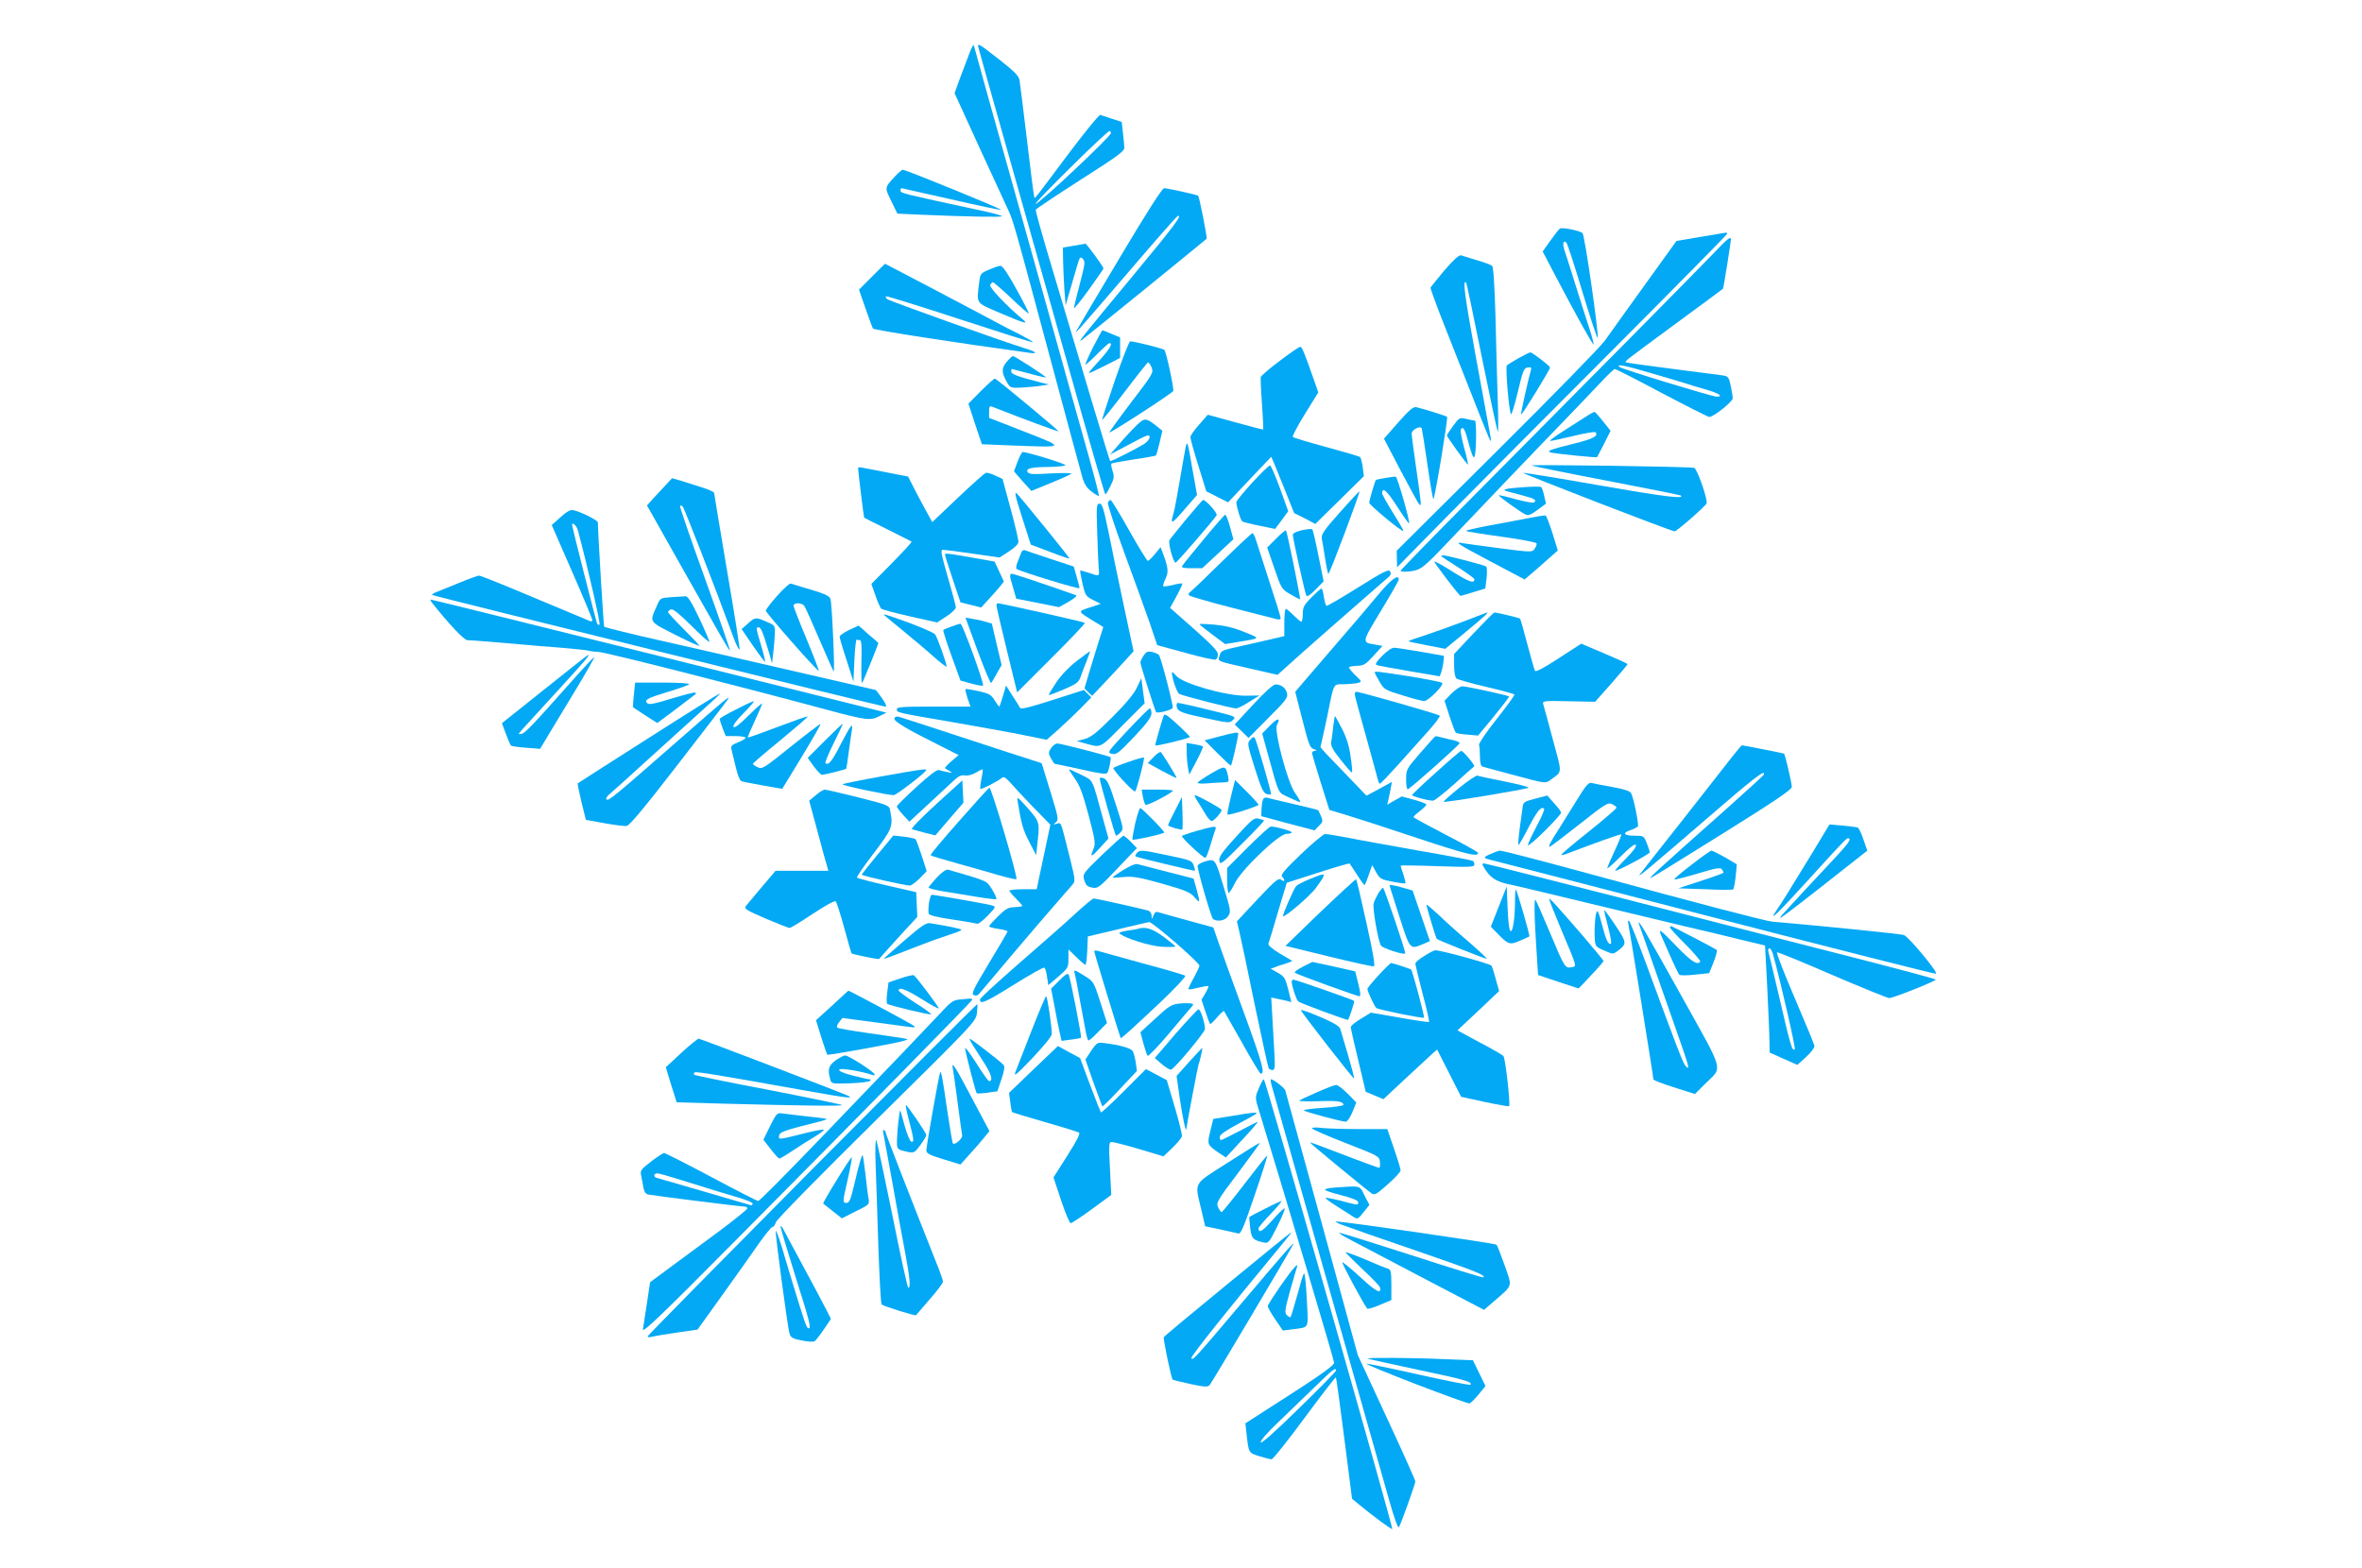 <?xml version="1.0" standalone="no"?>
<!DOCTYPE svg PUBLIC "-//W3C//DTD SVG 20010904//EN"
 "http://www.w3.org/TR/2001/REC-SVG-20010904/DTD/svg10.dtd">
<svg version="1.0" xmlns="http://www.w3.org/2000/svg"
 width="1280pt" height="850pt" viewBox="0 0 1280 850"
 preserveAspectRatio="xMidYMid meet">
<g transform="translate(0,850) scale(0.1,-0.1)"
fill="#03a9f4" stroke="none">
<path d="M5251 8205 c-13 -33 -35 -94 -51 -135 l-27 -75 137 -300 c76 -165
148 -320 159 -345 21 -46 41 -116 176 -620 112 -418 204 -758 220 -816 11 -38
24 -59 51 -79 19 -15 37 -25 39 -23 2 2 -20 89 -49 193 -64 226 -158 564 -256
915 -39 140 -98 350 -130 465 -33 116 -100 356 -150 535 -50 179 -92 330 -93
335 -2 6 -14 -17 -26 -50z"/>
<path d="M5303 8239 c3 -14 71 -254 150 -534 79 -281 231 -819 338 -1197 106
-379 196 -688 199 -688 3 0 16 21 28 46 20 40 21 51 11 81 -6 19 -9 37 -6 40
3 3 58 13 122 23 63 9 117 19 119 21 3 2 11 33 20 69 l15 65 -27 22 c-62 50
-69 50 -113 7 -22 -21 -64 -66 -92 -99 l-52 -59 108 57 c93 50 107 55 107 38
0 -11 -14 -28 -32 -39 -60 -35 -178 -95 -182 -91 -4 4 -154 504 -332 1104 -41
138 -73 254 -71 258 1 5 110 77 242 162 207 132 240 156 238 177 -1 12 -4 49
-8 80 l-6 57 -52 17 c-29 9 -57 19 -64 21 -6 3 -87 -96 -179 -219 -196 -262
-173 -232 -179 -227 -2 3 -20 140 -39 304 -20 165 -38 314 -41 330 -4 24 -27
47 -107 110 -119 93 -123 95 -115 64z m717 -461 c0 -18 -399 -392 -408 -383
-7 7 386 395 401 395 4 0 7 -6 7 -12z"/>
<path d="M4854 7548 c-62 -67 -61 -62 -24 -138 l33 -68 131 -6 c263 -11 436
-14 436 -8 0 4 -60 20 -133 35 -395 85 -417 90 -417 103 0 8 2 14 5 14 2 0
122 -27 267 -60 144 -33 266 -59 272 -57 9 3 -515 217 -532 217 -4 0 -22 -15
-38 -32z"/>
<path d="M6065 7098 c-126 -211 -230 -387 -233 -393 -10 -21 33 29 283 320
141 165 261 302 267 304 29 10 -18 -53 -247 -329 -279 -337 -296 -358 -275
-345 10 6 636 514 679 551 4 4 -39 225 -46 233 -4 5 -163 40 -184 41 -11 0
-91 -125 -244 -382z"/>
<path d="M8453 7261 c-5 -3 -28 -33 -51 -65 l-42 -59 71 -136 c111 -211 201
-373 205 -368 2 2 -9 44 -25 93 -16 49 -51 157 -76 239 -26 83 -52 165 -58
182 -11 33 -4 55 12 37 5 -5 44 -125 87 -268 43 -142 80 -254 82 -247 7 20
-70 556 -82 567 -13 14 -111 33 -123 25z"/>
<path d="M9215 7216 l-130 -22 -172 -239 c-95 -132 -192 -267 -215 -300 -23
-33 -287 -303 -586 -600 l-543 -540 1 -45 1 -45 280 285 c155 157 557 562 895
900 338 339 614 619 614 623 0 4 -3 6 -7 6 -5 -1 -66 -11 -138 -23z"/>
<path d="M9286 7127 c-87 -91 -697 -708 -1303 -1318 -216 -217 -393 -399 -393
-403 0 -5 23 -6 51 -3 58 7 72 18 204 157 131 138 510 535 651 680 66 69 149
155 184 193 35 37 67 67 71 67 5 0 119 -58 254 -130 135 -71 251 -130 258
-130 23 0 127 83 127 101 0 10 -5 41 -11 68 -10 46 -13 51 -42 56 -18 2 -142
19 -277 36 -135 17 -247 33 -249 35 -7 6 -9 4 269 209 140 103 256 188 257
190 3 2 43 253 43 268 0 18 -20 2 -94 -76z m-327 -653 c86 -25 167 -49 181
-54 14 -5 60 -19 103 -31 71 -20 100 -39 60 -39 -24 0 -516 150 -527 161 -19
18 28 9 183 -37z"/>
<path d="M5818 7168 l-58 -10 1 -72 c1 -39 4 -109 7 -156 l7 -85 23 80 c13 44
30 104 39 134 14 48 17 52 31 38 14 -15 12 -27 -16 -135 -18 -66 -32 -125 -32
-132 0 -6 36 38 80 99 44 62 80 113 80 116 0 9 -92 135 -98 134 -4 -1 -33 -6
-64 -11z"/>
<path d="M7828 7035 c-40 -48 -74 -90 -76 -94 -1 -5 32 -95 74 -202 209 -531
246 -624 251 -629 3 -3 3 11 -1 30 -4 19 -38 208 -77 419 -61 333 -74 429 -54
409 3 -2 41 -184 85 -403 45 -220 83 -402 87 -405 3 -3 3 81 -1 185 -3 105 -9
306 -12 448 -5 166 -11 260 -18 266 -6 5 -42 19 -81 30 -38 12 -77 24 -87 27
-11 3 -38 -21 -90 -81z"/>
<path d="M4725 7000 l-70 -70 35 -101 c19 -55 37 -104 41 -110 5 -8 443 -76
852 -132 44 -6 31 7 -26 24 -126 39 -741 259 -750 268 -6 6 -9 13 -6 15 2 3
182 -53 399 -124 217 -71 396 -128 398 -125 2 2 -29 20 -69 41 -41 20 -101 51
-134 69 -79 43 -596 315 -598 315 -2 0 -34 -32 -72 -70z"/>
<path d="M5359 7038 c-45 -19 -47 -21 -53 -71 -14 -117 -21 -106 117 -165 133
-57 155 -62 117 -31 -85 71 -179 170 -174 184 4 8 10 15 15 15 4 0 49 -39 99
-86 50 -48 92 -85 95 -83 2 2 -28 62 -67 132 -47 85 -75 127 -87 126 -9 0 -37
-10 -62 -21z"/>
<path d="M5924 6619 c-25 -50 -44 -93 -42 -95 2 -2 31 23 63 56 33 33 63 60
67 60 21 0 2 -32 -58 -98 -64 -71 -65 -71 -27 -54 21 10 62 30 91 45 l52 27 0
56 0 55 -46 19 c-25 11 -47 20 -50 20 -2 0 -24 -41 -50 -91z"/>
<path d="M6042 6439 c-40 -117 -71 -213 -69 -215 1 -2 56 66 121 151 65 86
122 157 126 160 4 3 13 -9 20 -25 12 -30 10 -34 -110 -191 -67 -88 -120 -162
-118 -163 5 -5 343 214 346 225 5 13 -38 212 -48 222 -7 8 -160 46 -185 47 -6
0 -43 -95 -83 -211z"/>
<path d="M6935 6544 c-55 -41 -101 -81 -103 -88 -1 -7 1 -73 7 -147 5 -74 8
-135 6 -137 -1 -1 -69 16 -151 39 l-149 41 -47 -54 c-26 -29 -48 -60 -47 -68
0 -8 19 -78 43 -154 l43 -139 59 -30 59 -30 117 124 117 123 19 -44 c10 -25
38 -94 62 -153 l43 -108 58 -29 57 -30 132 130 131 129 -6 48 c-4 26 -10 51
-14 55 -3 4 -85 28 -181 54 -96 26 -179 51 -184 55 -4 4 25 60 65 124 l73 118
-16 46 c-60 172 -72 201 -82 201 -6 0 -56 -34 -111 -76z"/>
<path d="M8230 6559 c-30 -17 -59 -35 -64 -39 -9 -9 11 -246 22 -265 4 -5 20
49 37 120 28 117 33 130 54 133 18 3 22 0 17 -15 -14 -48 -56 -236 -53 -240 5
-4 157 244 157 255 -1 9 -96 82 -107 82 -4 0 -33 -14 -63 -31z"/>
<path d="M5455 6538 c-29 -34 -28 -58 3 -112 17 -28 20 -30 77 -27 33 2 80 6
105 10 l45 7 -50 12 c-121 31 -155 44 -155 58 0 8 1 14 3 14 1 0 42 -11 92
-24 49 -14 91 -23 93 -22 4 4 -169 116 -179 116 -4 0 -19 -14 -34 -32z"/>
<path d="M5316 6381 l-68 -69 36 -110 37 -110 172 -7 c283 -11 282 -12 59 75
l-192 75 0 34 c0 28 3 32 18 26 172 -68 355 -135 358 -133 3 4 -330 280 -344
286 -4 1 -38 -29 -76 -67z"/>
<path d="M7577 6210 l-77 -88 91 -174 c50 -95 95 -177 100 -182 13 -14 12 -1
-16 193 -14 95 -25 181 -25 191 0 21 49 46 55 27 2 -6 16 -96 31 -199 15 -104
29 -186 32 -183 9 9 80 440 74 446 -7 5 -122 41 -167 52 -15 4 -38 -15 -98
-83z"/>
<path d="M8595 6242 c-22 -14 -78 -50 -124 -79 -46 -29 -78 -53 -70 -53 8 0
64 12 126 27 62 15 115 24 119 20 19 -19 -14 -37 -118 -62 -133 -33 -154 -41
-118 -49 37 -7 242 -28 245 -24 1 2 18 35 38 73 l35 70 -40 50 c-22 28 -43 51
-46 52 -4 1 -25 -10 -47 -25z"/>
<path d="M7875 6192 c-19 -26 -34 -49 -34 -52 0 -8 111 -162 114 -158 2 2 -7
43 -21 92 -13 49 -21 93 -18 98 13 20 23 3 44 -79 17 -63 26 -81 31 -67 10 25
11 194 2 194 -5 0 -25 4 -46 9 -37 9 -39 8 -72 -37z"/>
<path d="M6426 6080 c-3 -14 -17 -92 -31 -175 -14 -82 -29 -166 -35 -185 -20
-68 -13 -65 68 29 l59 68 -24 134 c-27 156 -29 162 -37 129z"/>
<path d="M5515 5999 c-11 -28 -20 -52 -20 -53 0 -1 21 -26 47 -55 l47 -52 103
42 c57 23 107 46 113 51 5 5 -43 5 -109 2 -96 -6 -120 -5 -127 7 -12 20 18 27
118 28 45 1 84 5 87 9 4 7 -206 72 -232 72 -4 0 -16 -23 -27 -51z"/>
<path d="M6787 5885 c-48 -53 -87 -100 -87 -106 0 -25 23 -100 33 -106 6 -3
48 -14 94 -23 l83 -17 36 48 35 48 -44 123 c-25 67 -49 124 -54 125 -5 2 -48
-40 -96 -92z"/>
<path d="M8300 5977 c3 -3 185 -40 405 -82 220 -42 402 -79 404 -81 21 -20
-92 -6 -441 55 -226 40 -412 70 -414 68 -5 -4 806 -318 821 -317 12 0 168 137
173 151 8 20 -51 189 -67 193 -23 7 -887 19 -881 13z"/>
<path d="M4650 5963 c0 -17 31 -267 33 -269 1 -1 58 -30 127 -64 69 -34 127
-64 130 -66 2 -3 -46 -55 -107 -117 l-111 -112 22 -62 c11 -34 26 -66 31 -72
6 -5 76 -24 156 -42 l147 -33 51 33 c28 18 51 40 51 50 -1 9 -20 82 -44 164
-35 122 -40 147 -27 147 9 0 82 -9 162 -21 l146 -21 52 34 c33 22 51 40 50 53
0 11 -19 92 -43 180 l-43 159 -39 18 c-21 10 -44 17 -51 15 -7 -1 -75 -62
-152 -135 l-139 -132 -45 82 c-25 46 -54 101 -65 124 l-21 41 -113 22 c-62 12
-123 24 -135 26 -13 3 -23 2 -23 -2z"/>
<path d="M7507 5909 c-27 -4 -50 -9 -51 -11 -6 -8 -36 -112 -36 -123 0 -12
178 -160 185 -153 2 2 -23 46 -56 98 -32 51 -59 100 -59 106 0 37 26 15 81
-71 34 -53 63 -94 65 -92 7 6 -63 251 -72 253 -5 1 -31 -2 -57 -7z"/>
<path d="M3604 5867 c-22 -23 -52 -57 -69 -74 l-29 -33 24 -42 c13 -24 87
-155 165 -293 78 -137 168 -296 200 -353 32 -56 59 -101 61 -99 2 2 -59 178
-136 392 -77 213 -138 391 -135 393 3 3 10 1 15 -4 8 -8 171 -426 273 -704 17
-47 33 -78 35 -70 1 9 -29 201 -68 427 -38 226 -70 415 -70 421 0 6 -33 20
-72 32 -40 13 -92 29 -114 36 l-42 12 -38 -41z"/>
<path d="M8252 5859 c-92 -6 -119 -13 -85 -22 10 -3 48 -13 86 -23 63 -16 78
-26 59 -38 -5 -3 -49 5 -98 18 -49 14 -90 23 -92 21 -4 -3 112 -87 143 -103
17 -8 29 -4 67 24 l46 34 -10 43 c-5 23 -12 44 -16 47 -4 3 -49 3 -100 -1z"/>
<path d="M5539 5695 l47 -147 103 -39 c57 -22 105 -38 107 -37 3 3 -257 323
-285 352 -15 15 -10 -11 28 -129z"/>
<path d="M7261 5723 c-87 -98 -102 -120 -98 -142 3 -14 11 -63 18 -108 7 -46
15 -83 18 -83 7 0 173 442 168 446 -2 2 -49 -49 -106 -113z"/>
<path d="M6004 5775 c-3 -8 38 -133 91 -277 53 -145 115 -315 137 -379 l39
-116 154 -42 c85 -24 159 -40 164 -36 6 3 11 16 11 29 0 16 -35 53 -130 137
l-129 114 35 64 c19 35 33 65 31 68 -3 2 -26 -1 -51 -8 -26 -6 -49 -9 -52 -7
-3 3 3 22 12 41 18 37 15 61 -17 146 l-10 25 -30 -37 c-17 -20 -34 -37 -39
-37 -4 0 -50 74 -101 165 -51 91 -96 165 -101 165 -5 0 -11 -7 -14 -15z"/>
<path d="M6430 5688 c-46 -57 -88 -108 -92 -115 -10 -12 20 -123 33 -123 6 0
208 233 222 257 7 11 -57 82 -73 83 -3 0 -43 -46 -90 -102z"/>
<path d="M5946 5613 c3 -87 6 -175 8 -195 5 -43 4 -43 -54 -23 -24 8 -44 14
-46 12 -2 -1 4 -33 12 -70 15 -64 18 -69 57 -89 l42 -21 -60 -20 c-66 -22 -68
-19 27 -77 l47 -29 -25 -78 c-13 -43 -36 -118 -51 -166 l-26 -88 20 -21 21
-20 74 78 c41 44 92 98 113 122 l38 42 -51 238 c-28 130 -65 310 -83 400 -28
136 -36 162 -50 162 -17 0 -18 -12 -13 -157z"/>
<path d="M3038 5697 l-48 -43 110 -252 c61 -139 110 -257 110 -263 0 -6 -6 -9
-12 -6 -7 3 -142 60 -301 126 -158 67 -293 121 -301 121 -7 0 -57 -18 -112
-41 -54 -22 -110 -45 -123 -50 -13 -5 -22 -12 -19 -14 6 -6 2436 -605 2455
-605 10 0 5 13 -17 45 -17 25 -33 45 -35 45 -2 0 -248 57 -547 126 -299 69
-581 134 -628 144 -131 29 -292 69 -296 73 -3 3 -34 515 -34 565 0 12 -92 58
-134 67 -15 3 -36 -9 -68 -38z m94 -73 c57 -214 123 -506 117 -510 -5 -3 -11
1 -14 8 -7 19 -135 524 -135 532 0 20 26 -4 32 -30z"/>
<path d="M6524 5578 c-60 -72 -113 -138 -117 -145 -6 -10 5 -13 50 -13 l58 0
84 78 85 79 -18 66 c-10 37 -22 67 -26 67 -4 0 -56 -59 -116 -132z"/>
<path d="M8275 5690 c-49 -9 -145 -28 -213 -40 -67 -13 -120 -25 -117 -28 2
-3 89 -17 191 -31 103 -14 189 -31 191 -36 2 -6 -3 -19 -11 -30 -13 -19 -17
-19 -187 3 -96 13 -187 25 -204 28 -48 10 -23 -7 163 -105 l174 -92 41 35 c23
20 64 55 90 79 l49 43 -29 94 c-16 51 -33 95 -38 96 -6 1 -50 -6 -100 -16z"/>
<path d="M7055 5626 c-33 -8 -50 -17 -49 -26 2 -28 66 -315 73 -328 5 -8 21 2
50 32 l44 45 -28 138 c-15 76 -30 141 -34 144 -3 3 -28 1 -56 -5z"/>
<path d="M6916 5581 l-49 -49 39 -113 c38 -111 40 -113 88 -141 27 -16 50 -28
51 -26 4 4 -70 367 -76 373 -3 2 -27 -17 -53 -44z"/>
<path d="M6625 5459 c-85 -84 -163 -158 -172 -165 -12 -8 -15 -16 -8 -22 6 -5
109 -35 230 -66 121 -31 230 -59 243 -62 14 -4 22 -2 22 6 0 7 -27 94 -60 194
-32 100 -65 200 -72 224 -7 23 -16 42 -21 42 -4 0 -77 -68 -162 -151z"/>
<path d="M5534 5504 c-4 -11 -13 -34 -20 -51 -7 -18 -9 -35 -5 -37 26 -16 341
-112 341 -104 0 6 -7 34 -16 63 l-15 54 -127 42 c-70 23 -133 44 -139 47 -7 2
-16 -4 -19 -14z"/>
<path d="M5121 5493 c0 -5 19 -64 42 -133 l42 -125 56 -14 56 -14 41 45 c23
25 51 56 62 70 l20 26 -25 54 -25 54 -124 22 c-137 24 -146 25 -145 15z"/>
<path d="M7810 5486 c0 -2 41 -29 90 -60 50 -32 90 -61 90 -66 0 -25 -28 -15
-116 40 -53 34 -98 59 -101 56 -4 -4 135 -186 142 -186 2 0 32 9 68 20 l66 20
7 56 c3 31 3 59 -2 63 -9 8 -214 61 -234 61 -5 0 -10 -2 -10 -4z"/>
<path d="M7360 5316 c-91 -57 -168 -102 -172 -100 -4 3 -10 25 -14 49 -3 25
-9 45 -13 45 -4 0 -28 -22 -54 -48 -41 -42 -47 -53 -47 -90 0 -23 -4 -42 -8
-42 -4 0 -23 16 -42 35 -19 19 -38 35 -42 35 -4 0 -8 -33 -8 -74 l0 -74 -112
-26 c-62 -14 -140 -32 -172 -39 -52 -12 -61 -17 -67 -41 -9 -33 -22 -27 165
-70 l149 -34 136 122 c75 66 208 184 296 260 88 77 166 145 174 152 8 8 10 17
4 27 -7 13 -36 -1 -173 -87z"/>
<path d="M5476 5364 c4 -14 12 -44 19 -67 l12 -42 116 -23 116 -23 53 30 c33
19 47 32 38 35 -154 55 -337 116 -347 116 -9 0 -11 -8 -7 -26z"/>
<path d="M7465 5272 c-44 -53 -147 -175 -230 -270 -82 -96 -165 -192 -183
-213 l-33 -39 39 -152 c35 -137 41 -153 63 -159 16 -5 18 -7 7 -8 -10 -1 -18
-6 -18 -12 0 -5 21 -77 47 -160 l47 -149 86 -26 c47 -14 221 -70 388 -126 275
-91 332 -104 332 -81 0 4 -79 49 -175 98 -96 50 -175 93 -175 96 0 4 16 19 35
33 19 15 35 31 35 35 0 4 -30 16 -67 26 l-67 18 -39 -22 -40 -23 6 23 c3 13 9
41 13 62 l7 39 -69 -38 -69 -37 -90 94 c-49 51 -106 110 -126 131 -20 21 -35
39 -33 40 1 2 16 71 34 153 41 203 33 185 93 186 29 1 62 4 75 7 23 7 23 7
-12 41 -20 19 -36 39 -36 43 0 4 19 8 43 9 38 1 47 7 91 55 l48 53 -39 7 c-74
12 -75 9 30 182 53 88 97 164 97 171 0 32 -44 -1 -115 -87z"/>
<path d="M4212 5271 c-34 -38 -62 -75 -62 -81 0 -12 281 -332 287 -326 2 2
-28 80 -66 172 -39 93 -71 175 -71 182 0 6 11 12 24 12 13 0 28 -6 33 -12 6
-7 43 -89 83 -183 40 -93 75 -172 78 -175 7 -8 -9 372 -18 395 -6 15 -32 27
-106 49 -55 16 -104 31 -109 33 -6 2 -39 -28 -73 -66z"/>
<path d="M3637 5263 c-58 -4 -59 -4 -77 -46 -41 -92 -46 -84 100 -158 71 -36
130 -63 130 -59 0 3 -38 43 -85 90 -47 47 -85 88 -85 93 0 4 7 10 16 14 11 4
44 -23 110 -88 51 -51 95 -91 98 -88 2 2 -22 59 -54 127 -45 94 -63 122 -77
120 -10 -1 -44 -3 -76 -5z"/>
<path d="M2341 5233 c91 -115 174 -203 192 -203 22 0 203 -15 302 -24 28 -3
115 -10 195 -16 80 -7 152 -14 160 -17 8 -3 33 -6 55 -7 35 -1 726 -176 1235
-313 217 -58 237 -60 285 -35 l39 19 -1231 307 c-676 168 -1233 306 -1238 306
-4 0 -1 -8 6 -17z"/>
<path d="M5400 5218 c0 -7 25 -115 56 -241 l56 -230 186 186 c103 103 184 188
181 191 -5 5 -455 106 -471 106 -5 0 -8 -5 -8 -12z"/>
<path d="M7925 5129 c-71 -27 -167 -61 -213 -76 -45 -14 -81 -27 -79 -29 2 -2
47 -12 101 -22 l98 -19 114 94 c98 81 123 104 112 103 -2 -1 -61 -23 -133 -51z"/>
<path d="M7986 5068 l-106 -113 0 -61 c0 -38 5 -65 13 -72 6 -5 79 -26 160
-45 82 -19 151 -38 154 -41 3 -3 -40 -62 -96 -133 -56 -70 -99 -134 -96 -141
3 -8 5 -36 5 -63 0 -31 5 -51 13 -54 6 -2 86 -24 177 -48 163 -44 165 -44 190
-26 69 51 67 28 15 221 -25 95 -49 181 -52 191 -5 18 3 19 138 16 l143 -3 88
99 c48 55 88 102 88 105 0 3 -57 29 -126 58 l-125 53 -122 -79 c-80 -52 -124
-76 -129 -68 -3 6 -22 71 -41 144 -19 73 -37 136 -40 139 -5 4 -119 32 -139
33 -3 0 -54 -51 -112 -112z"/>
<path d="M4796 5162 c5 -5 50 -42 99 -82 50 -41 123 -102 163 -138 39 -35 72
-60 72 -55 0 17 -51 161 -63 175 -7 8 -70 36 -140 62 -133 48 -148 52 -131 38z"/>
<path d="M4052 5119 l-33 -29 62 -91 c34 -49 63 -88 65 -86 2 2 -7 41 -21 87
-28 94 -29 100 -15 100 13 0 23 -23 52 -120 l22 -75 7 60 c4 33 7 79 8 103 1
42 0 43 -45 62 -59 26 -63 25 -102 -11z"/>
<path d="M5298 4972 c37 -100 70 -178 73 -174 4 4 18 27 31 52 l26 45 -27 113
-26 112 -35 10 c-19 6 -51 13 -72 16 l-36 6 66 -180z"/>
<path d="M5156 5104 c-22 -8 -42 -16 -44 -19 -3 -2 17 -65 44 -139 l49 -135
58 -16 c32 -9 61 -14 64 -11 8 8 -111 336 -122 335 -5 0 -28 -7 -49 -15z"/>
<path d="M6500 5117 c0 -3 31 -28 69 -56 l70 -52 68 11 c128 21 126 18 37 54
-56 23 -106 35 -162 40 -45 4 -82 5 -82 3z"/>
<path d="M4601 5085 c-28 -13 -51 -30 -51 -36 0 -7 17 -65 38 -128 l37 -116 5
115 c3 63 8 114 13 113 4 -2 12 -3 18 -3 7 0 10 -38 7 -120 -1 -65 0 -116 4
-112 5 5 88 210 88 217 0 1 -24 22 -54 47 l-53 47 -52 -24z"/>
<path d="M7490 4945 c-31 -32 -40 -46 -29 -50 8 -3 88 -18 177 -33 l164 -28 8
21 c4 12 10 37 12 56 l3 34 -125 22 c-69 12 -134 22 -145 22 -12 1 -40 -19
-65 -44z"/>
<path d="M5836 4918 c-43 -33 -85 -77 -112 -117 -24 -36 -42 -66 -40 -68 2 -2
38 12 81 30 68 29 80 38 91 68 6 19 21 58 33 87 11 28 19 52 18 52 -2 0 -34
-24 -71 -52z"/>
<path d="M6197 4946 c-9 -14 -17 -30 -17 -37 0 -13 77 -255 85 -269 5 -8 78 9
90 22 6 6 -61 266 -74 287 -4 6 -21 13 -37 17 -25 5 -33 1 -47 -20z"/>
<path d="M2952 4765 l-232 -185 21 -57 c12 -32 24 -61 28 -64 3 -4 40 -9 82
-12 l76 -6 37 62 c21 34 88 147 151 250 63 104 110 187 105 185 -5 -2 -53 -53
-107 -114 -232 -261 -268 -299 -288 -302 -18 -4 -18 -2 6 25 14 15 100 110
192 210 150 164 175 193 164 193 -2 0 -108 -83 -235 -185z"/>
<path d="M6351 4855 c-1 -29 27 -109 39 -116 20 -11 286 -79 308 -79 9 0 42
16 72 36 l55 34 -75 -1 c-107 -1 -342 66 -376 108 -13 15 -23 24 -23 18z"/>
<path d="M7450 4854 c0 -3 12 -25 26 -49 24 -42 29 -45 124 -74 54 -17 107
-31 117 -31 24 0 110 87 98 99 -6 4 -85 20 -177 35 -179 28 -188 29 -188 20z"/>
<path d="M6161 4773 c-16 -34 -59 -86 -132 -159 -88 -88 -118 -111 -152 -120
l-42 -11 40 -11 c95 -26 80 -33 209 97 l119 119 -9 68 -9 68 -24 -51z"/>
<path d="M3435 4735 c-4 -36 -6 -67 -4 -69 2 -2 33 -22 68 -45 l63 -40 102 76
c55 43 103 78 105 80 2 2 2 6 -1 9 -3 3 -60 -12 -127 -32 -94 -29 -124 -35
-133 -26 -18 18 -3 27 112 62 58 17 109 36 115 41 5 5 -51 9 -142 9 l-151 0
-7 -65z"/>
<path d="M6792 4682 l-101 -109 37 -36 38 -37 107 108 c98 98 108 111 101 136
-7 28 -31 46 -62 46 -12 0 -59 -42 -120 -108z"/>
<path d="M5435 4727 c-9 -31 -18 -57 -20 -57 -2 0 -13 15 -25 34 -18 30 -30
37 -88 50 -36 8 -68 13 -70 11 -2 -2 3 -24 11 -49 l16 -46 -200 0 c-166 0
-199 -2 -199 -14 0 -19 -4 -18 305 -71 148 -26 323 -57 389 -71 l118 -24 67
59 c36 33 91 85 121 115 l54 56 -20 20 -20 20 -169 -54 c-124 -40 -172 -52
-177 -43 -4 7 -22 37 -42 67 l-34 54 -17 -57z"/>
<path d="M7866 4741 l-38 -39 27 -84 c15 -45 30 -86 34 -89 3 -4 32 -9 64 -11
l57 -5 86 104 c47 58 84 106 82 108 -6 6 -232 55 -253 55 -12 0 -38 -18 -59
-39z"/>
<path d="M7344 4723 c4 -16 31 -116 61 -223 30 -107 57 -208 61 -223 3 -15 10
-27 13 -25 4 2 48 48 97 102 49 55 122 136 161 180 40 44 69 83 65 87 -8 8
-431 129 -451 129 -9 0 -11 -8 -7 -27z"/>
<path d="M3514 4499 c-209 -133 -381 -243 -383 -245 -2 -2 7 -47 20 -101 l24
-97 100 -18 c55 -10 110 -17 121 -15 15 1 100 104 281 338 143 185 264 342
268 349 15 25 -18 -3 -260 -215 -355 -311 -385 -336 -397 -329 -7 5 -1 16 18
32 16 13 121 108 234 211 113 102 223 202 245 222 102 92 120 108 114 109 -4
0 -177 -108 -385 -241z"/>
<path d="M3988 4654 c-49 -24 -88 -47 -88 -51 0 -4 7 -27 16 -50 l17 -43 53 0
c30 0 54 -4 54 -9 0 -5 -18 -16 -41 -25 -35 -14 -40 -20 -35 -39 3 -12 13 -55
23 -94 11 -47 22 -75 33 -78 8 -3 61 -13 117 -23 l102 -18 106 174 c58 96 104
176 102 178 -2 2 -74 -53 -159 -121 -148 -119 -157 -125 -182 -114 -14 7 -26
15 -26 19 0 3 68 62 151 129 82 68 148 125 146 127 -2 3 -75 -23 -162 -56 -87
-33 -159 -59 -162 -57 -2 2 15 42 37 89 22 47 40 90 40 94 0 5 -33 -24 -74
-65 -49 -49 -76 -69 -81 -61 -5 7 16 36 56 76 35 35 59 64 54 63 -6 0 -49 -20
-97 -45z"/>
<path d="M6377 4669 c7 -27 25 -34 167 -64 117 -25 120 -25 138 -7 18 18 15
19 -134 55 -84 21 -158 37 -165 37 -6 0 -9 -9 -6 -21z"/>
<path d="M6110 4540 c-109 -117 -111 -119 -85 -126 25 -6 36 3 121 92 70 74
93 106 94 127 0 15 -4 27 -9 27 -5 0 -59 -54 -121 -120z"/>
<path d="M6305 4618 c-14 -43 -45 -151 -45 -158 0 -7 179 36 188 45 4 3 -91
93 -119 113 -16 11 -20 11 -24 0z"/>
<path d="M4847 4606 c-6 -15 64 -57 263 -156 l85 -43 -39 -33 c-22 -19 -37
-36 -35 -38 2 -1 13 -8 24 -15 18 -11 17 -12 -10 -6 -16 3 -38 8 -47 11 -11 3
-51 -27 -122 -92 -58 -53 -106 -100 -106 -105 0 -5 15 -26 34 -46 l34 -37 107
99 c59 55 121 112 138 128 23 21 38 27 56 24 16 -3 39 3 59 15 18 11 35 19 37
17 2 -3 -1 -26 -7 -52 -5 -27 -8 -51 -5 -53 5 -5 90 39 116 59 10 9 20 3 44
-23 16 -19 72 -79 124 -133 l95 -97 -27 -128 c-15 -70 -31 -148 -37 -174 l-10
-48 -74 0 c-41 0 -74 -4 -74 -8 0 -4 16 -23 35 -42 19 -19 35 -37 35 -40 0 -3
-18 -6 -41 -7 -35 -1 -48 -8 -90 -49 -27 -27 -49 -51 -49 -55 0 -4 23 -10 50
-14 28 -4 50 -10 50 -14 0 -3 -45 -80 -100 -171 -83 -138 -97 -166 -84 -173
11 -6 20 -4 28 4 7 8 89 104 181 214 93 110 201 236 240 280 38 44 78 89 87
100 16 19 15 27 -13 140 -53 211 -47 197 -72 190 -20 -6 -21 -5 -5 8 16 13 14
24 -30 167 l-47 153 -55 18 c-30 9 -199 64 -375 122 -176 58 -330 108 -341
111 -14 4 -24 2 -27 -8z"/>
<path d="M7225 4563 c-3 -32 -8 -70 -11 -84 -4 -20 7 -42 52 -98 31 -40 58
-70 61 -68 2 3 -1 42 -8 87 -8 57 -22 102 -46 149 -19 36 -36 68 -38 69 -2 2
-6 -23 -10 -55z"/>
<path d="M6882 4567 l-42 -43 30 -109 c64 -232 53 -207 116 -238 31 -15 58
-26 60 -24 2 2 -10 23 -27 47 -41 56 -116 338 -99 371 22 40 4 39 -38 -4z"/>
<path d="M4471 4486 l-94 -94 33 -46 c19 -25 38 -46 45 -46 11 0 127 29 131
33 1 1 7 40 13 87 6 47 14 101 17 120 8 49 -5 32 -62 -78 -44 -87 -66 -114
-81 -98 -3 3 17 52 45 108 28 56 50 103 49 105 -2 1 -45 -40 -96 -91z"/>
<path d="M6607 4508 l-79 -21 68 -68 c38 -38 71 -69 74 -69 5 0 40 152 40 173
0 10 -14 8 -103 -15z"/>
<path d="M6776 4491 c-18 -19 -17 -24 24 -155 34 -108 47 -135 64 -140 11 -3
22 -3 24 -1 4 4 -76 281 -87 303 -6 10 -12 8 -25 -7z"/>
<path d="M7698 4420 c-77 -89 -78 -90 -78 -146 0 -30 4 -54 9 -52 16 5 281
241 281 250 0 4 -12 10 -27 14 -16 3 -44 10 -63 15 -19 5 -37 9 -40 9 -3 0
-40 -41 -82 -90z"/>
<path d="M5696 4445 c-15 -23 -15 -28 -1 -55 9 -17 18 -30 20 -30 3 0 67 -14
142 -30 104 -24 138 -28 144 -19 9 15 22 80 17 85 -7 6 -269 74 -288 74 -10 0
-25 -11 -34 -25z"/>
<path d="M6431 4424 c0 -27 3 -66 7 -86 l7 -37 39 74 c22 41 37 77 35 79 -3 3
-24 8 -47 12 l-42 7 1 -49z"/>
<path d="M9394 4407 c-22 -28 -143 -182 -268 -342 -126 -159 -234 -297 -240
-305 -19 -25 60 41 359 299 254 220 326 276 313 242 -1 -4 -93 -88 -203 -186
-376 -334 -425 -379 -409 -374 6 2 180 110 387 239 290 181 377 240 377 255 0
20 -36 175 -42 180 -3 2 -219 45 -228 45 -3 0 -23 -24 -46 -53z"/>
<path d="M6252 4397 l-32 -33 76 -42 c43 -23 79 -41 80 -39 3 3 -72 125 -85
140 -4 4 -22 -8 -39 -26z"/>
<path d="M7783 4314 c-71 -63 -129 -119 -131 -123 -2 -7 85 -31 114 -31 8 0
60 41 117 92 56 51 104 93 106 94 6 5 -60 84 -70 84 -5 0 -66 -52 -136 -116z"/>
<path d="M6118 4371 c-42 -14 -80 -29 -84 -34 -7 -7 103 -127 117 -127 7 0 54
179 48 184 -2 2 -39 -8 -81 -23z"/>
<path d="M6563 4307 c-40 -23 -73 -46 -73 -50 0 -4 24 -6 53 -3 28 2 67 5 85
5 33 1 33 2 27 34 -13 58 -15 59 -92 14z"/>
<path d="M4773 4291 c-111 -20 -204 -39 -207 -42 -6 -6 243 -59 277 -59 15 0
177 125 177 137 0 7 -53 -1 -247 -36z"/>
<path d="M5823 4282 c28 -38 43 -78 76 -200 38 -145 39 -155 25 -188 -19 -45
-9 -41 42 16 l41 45 -29 105 c-63 230 -52 206 -118 240 -33 16 -62 30 -66 30
-3 0 10 -21 29 -48z"/>
<path d="M7907 4229 c-48 -39 -86 -73 -84 -75 6 -6 450 68 460 76 4 4 -53 19
-129 34 -75 15 -141 29 -148 32 -6 2 -51 -28 -99 -67z"/>
<path d="M5960 4277 c0 -13 81 -299 87 -306 2 -3 12 4 23 15 20 20 20 20 -23
153 -34 108 -47 135 -65 142 -15 6 -22 5 -22 -4z"/>
<path d="M5072 4140 c-82 -75 -137 -132 -130 -135 7 -2 39 -11 70 -19 l57 -14
76 89 76 88 -3 61 -3 60 -143 -130z"/>
<path d="M6670 4180 c-12 -50 -21 -93 -18 -95 6 -7 168 45 168 53 0 4 -29 36
-64 71 l-63 63 -23 -92z"/>
<path d="M8540 4155 c-36 -58 -77 -124 -92 -148 -44 -68 -59 -97 -51 -97 5 0
77 55 161 121 141 112 156 121 178 110 13 -6 24 -14 24 -19 0 -5 -66 -62 -147
-127 -82 -65 -150 -122 -151 -127 -2 -4 9 -3 25 3 155 59 296 110 299 106 2
-2 -14 -42 -36 -89 -22 -47 -40 -90 -40 -94 0 -5 33 24 74 65 49 49 76 69 81
61 5 -7 -16 -36 -56 -76 -35 -35 -60 -64 -56 -64 17 0 187 91 187 100 0 5 -7
28 -16 50 -16 39 -17 40 -64 40 -60 0 -72 14 -25 30 19 6 37 16 41 21 6 10
-23 154 -37 180 -6 11 -38 22 -101 33 -51 9 -102 19 -113 22 -17 4 -31 -13
-85 -101z"/>
<path d="M5197 4049 c-88 -99 -157 -182 -154 -185 2 -3 69 -23 148 -45 79 -22
182 -51 228 -65 47 -13 87 -22 89 -19 9 9 -135 495 -146 495 -4 0 -78 -82
-165 -181z"/>
<path d="M4420 4189 l-35 -29 28 -103 c15 -56 38 -141 51 -189 l25 -88 -143 0
-143 0 -74 -87 c-41 -49 -80 -95 -87 -104 -11 -15 1 -22 107 -68 66 -28 124
-51 130 -51 6 0 63 35 126 77 70 46 119 73 124 67 5 -5 26 -70 46 -144 20 -74
38 -136 40 -138 5 -5 147 -34 149 -30 1 2 48 54 104 116 l103 112 -3 67 -3 67
-157 36 c-87 20 -160 39 -164 43 -3 3 37 62 90 131 101 132 107 147 90 232 -5
29 -9 30 -173 72 -92 23 -174 42 -182 42 -8 -1 -30 -14 -49 -31z"/>
<path d="M6193 4183 c4 -20 10 -40 15 -45 7 -7 127 54 149 76 4 3 -33 6 -82 6
l-88 0 6 -37z"/>
<path d="M6489 4158 c12 -18 31 -50 43 -70 12 -21 27 -38 34 -38 13 0 54 46
54 60 0 7 -132 80 -145 80 -4 0 3 -15 14 -32z"/>
<path d="M8320 4171 c-56 -14 -65 -19 -68 -41 -2 -14 -9 -67 -16 -117 -7 -51
-10 -93 -7 -93 3 0 28 43 55 96 47 90 68 115 84 100 3 -4 -15 -47 -41 -95 -26
-49 -47 -94 -47 -102 0 -7 41 27 90 76 50 49 90 94 90 100 0 5 -17 29 -38 51
l-37 42 -65 -17z"/>
<path d="M5515 4155 c19 -117 28 -152 62 -217 l38 -73 9 83 c10 96 9 101 -64
182 -47 52 -49 54 -45 25z"/>
<path d="M6368 4107 c-21 -40 -38 -76 -38 -80 0 -7 72 -28 77 -23 2 2 3 42 1
90 l-3 86 -37 -73z"/>
<path d="M6844 4165 c-4 -9 -7 -33 -8 -53 l-1 -36 144 -39 145 -38 23 24 c22
21 23 26 12 53 -7 16 -14 30 -15 32 -1 2 -60 17 -131 33 -70 16 -136 32 -146
35 -10 3 -20 -1 -23 -11z"/>
<path d="M6152 4038 c-10 -46 -17 -86 -15 -89 3 -6 162 29 172 38 6 4 -121
133 -130 133 -4 0 -16 -37 -27 -82z"/>
<path d="M6698 3964 c-79 -87 -94 -110 -90 -131 4 -23 13 -17 125 96 67 66
119 122 117 124 -3 2 -17 7 -31 10 -22 6 -36 -6 -121 -99z"/>
<path d="M9820 3875 c-115 -188 -166 -271 -192 -308 -50 -73 4 -21 170 162
219 240 211 233 223 225 11 -6 -14 -38 -119 -149 -81 -86 -174 -186 -231 -249
-20 -21 -29 -35 -21 -31 16 9 164 123 352 272 l117 92 -21 61 c-11 34 -25 63
-32 65 -6 2 -43 6 -81 10 l-71 6 -94 -156z"/>
<path d="M6488 3997 c-42 -12 -79 -25 -83 -28 -6 -7 114 -119 127 -119 4 0 17
32 28 71 12 39 24 78 27 85 7 18 -6 17 -99 -9z"/>
<path d="M6762 3907 l-112 -112 0 -68 c0 -37 4 -67 8 -67 5 0 19 23 33 51 33
72 239 269 280 269 16 0 29 4 29 8 0 8 -86 32 -113 32 -7 0 -63 -51 -125 -113z"/>
<path d="M7050 3870 c-89 -86 -112 -112 -102 -122 18 -18 14 -32 -4 -17 -15
12 -30 0 -129 -105 l-112 -120 14 -60 c8 -34 46 -211 83 -394 38 -183 72 -337
75 -342 3 -6 13 -10 21 -10 13 0 14 15 10 93 -3 50 -8 139 -11 196 l-6 104 29
-6 c16 -3 41 -9 55 -12 l25 -7 -17 69 c-16 62 -21 70 -56 90 l-39 22 27 10
c16 6 30 11 32 11 2 0 16 5 31 10 l28 11 -68 40 c-45 28 -66 46 -62 55 3 8 27
85 52 172 l47 157 168 54 c93 30 170 53 173 50 2 -2 20 -30 41 -62 20 -32 39
-57 41 -54 2 2 12 27 22 56 l18 52 21 -38 c20 -36 27 -40 88 -52 36 -7 68 -11
71 -9 2 3 -3 24 -11 48 -8 23 -15 45 -15 48 0 2 90 1 200 -3 176 -6 200 -5
200 9 0 8 -4 17 -9 20 -5 3 -136 28 -292 55 -156 28 -331 59 -389 71 -58 11
-112 20 -120 19 -8 0 -67 -49 -130 -109z"/>
<path d="M4756 3868 c-47 -57 -86 -106 -86 -109 0 -6 233 -59 261 -59 8 0 32
18 53 39 l38 39 -27 84 c-15 45 -30 86 -34 89 -3 4 -32 10 -63 14 l-57 6 -85
-103z"/>
<path d="M5973 3867 c-106 -103 -107 -104 -97 -138 8 -27 16 -35 42 -40 31 -6
37 -2 138 104 l105 110 -33 34 c-17 18 -36 33 -40 33 -4 0 -56 -47 -115 -103z"/>
<path d="M6160 3875 c-10 -12 -10 -16 1 -20 16 -6 304 -75 313 -75 3 0 1 13
-5 28 -9 27 -16 30 -137 55 -147 31 -155 32 -172 12z"/>
<path d="M8075 3870 c-41 -18 -39 -21 15 -34 14 -3 557 -144 1208 -312 650
-168 1187 -304 1193 -302 15 5 -148 201 -174 210 -17 6 -483 53 -712 72 -35 3
-407 100 -960 251 -324 88 -504 135 -517 134 -7 0 -31 -9 -53 -19z"/>
<path d="M9167 3813 c-54 -41 -96 -77 -94 -80 3 -2 60 12 127 32 99 30 124 34
131 23 5 -7 9 -15 9 -18 0 -3 -55 -23 -123 -45 l-122 -40 145 -5 c80 -4 148
-4 152 -1 4 3 10 35 14 71 l6 65 -64 38 c-36 20 -69 37 -74 36 -5 0 -53 -34
-107 -76z"/>
<path d="M6523 3828 c-18 -6 -33 -15 -33 -21 0 -27 74 -283 84 -289 25 -16 66
-8 82 17 15 23 14 31 -27 165 -45 150 -44 148 -106 128z"/>
<path d="M6088 3785 c-32 -20 -58 -38 -58 -41 0 -2 26 -1 58 2 49 5 81 0 207
-35 130 -37 154 -47 178 -74 31 -36 32 -33 11 44 l-16 57 -141 36 c-78 20
-151 39 -162 42 -13 3 -41 -9 -77 -31z"/>
<path d="M8036 3808 c37 -67 72 -89 159 -105 11 -2 187 -44 390 -93 204 -49
449 -108 545 -131 96 -22 234 -55 305 -73 l130 -31 12 -230 c6 -127 12 -257
12 -290 l1 -60 75 -34 75 -33 48 43 c26 24 46 51 45 59 -1 8 -49 125 -107 260
-58 135 -101 246 -96 248 4 2 139 -53 300 -123 161 -69 299 -125 308 -125 22
0 252 92 252 100 0 4 -215 61 -477 128 -263 67 -811 207 -1218 312 -407 104
-746 190 -753 190 -8 0 -10 -5 -6 -12z m1572 -480 c43 -156 124 -509 118 -515
-13 -14 -23 17 -80 265 -32 136 -60 255 -63 265 -2 9 0 17 6 17 5 0 14 -15 19
-32z"/>
<path d="M5078 3745 c-23 -26 -44 -50 -46 -55 -2 -4 30 -13 70 -20 40 -6 123
-20 183 -30 61 -10 112 -16 114 -14 6 6 -31 73 -50 89 -8 8 -55 26 -105 40
-49 14 -96 28 -106 31 -10 3 -32 -12 -60 -41z"/>
<path d="M7095 3734 c-32 -13 -65 -30 -71 -37 -12 -12 -76 -159 -71 -163 8 -9
150 113 178 153 62 86 62 87 -36 47z"/>
<path d="M7155 3556 l-189 -183 233 -57 c128 -31 239 -56 246 -54 8 2 -3 69
-40 235 -28 128 -53 234 -56 237 -2 2 -89 -78 -194 -178z"/>
<path d="M7530 3702 c0 -4 25 -81 54 -172 59 -182 55 -177 131 -146 l34 15
-47 137 -47 137 -62 18 c-35 10 -63 14 -63 11z"/>
<path d="M7470 3659 c-11 -19 -23 -44 -26 -56 -7 -27 25 -208 40 -229 11 -15
123 -51 131 -42 5 5 -111 347 -120 356 -2 2 -13 -11 -25 -29z"/>
<path d="M8122 3586 l-43 -109 38 -39 c56 -58 65 -61 120 -37 26 11 49 22 51
23 4 4 -66 247 -73 254 -3 3 -5 -24 -5 -59 0 -95 -11 -170 -24 -166 -7 2 -13
49 -16 123 l-5 119 -43 -109z"/>
<path d="M5034 3605 c-3 -25 -4 -51 -1 -58 3 -8 49 -20 128 -31 68 -10 129
-21 135 -23 6 -2 32 18 57 44 44 46 45 48 24 55 -21 7 -311 58 -328 58 -4 0
-11 -20 -15 -45z"/>
<path d="M5830 3550 c-47 -44 -183 -164 -302 -267 -119 -104 -217 -193 -217
-200 -2 -30 29 -17 179 77 88 55 165 98 169 95 5 -2 12 -25 15 -50 l7 -45 55
47 c52 45 54 49 54 97 l0 50 43 -42 c23 -23 46 -42 49 -42 4 0 8 35 10 77 l3
77 160 38 c88 21 165 39 172 40 15 4 273 -220 273 -236 0 -6 -14 -35 -30 -65
-17 -30 -30 -58 -30 -62 0 -4 23 -1 52 7 29 7 54 11 56 9 3 -2 -5 -20 -16 -39
l-21 -35 21 -63 c11 -35 23 -65 25 -68 3 -3 20 13 38 35 19 22 36 37 38 35 2
-3 46 -80 98 -172 51 -93 97 -168 101 -168 25 0 9 57 -95 342 -63 172 -125
344 -138 382 l-24 69 -135 37 c-74 20 -145 40 -158 44 -17 6 -24 3 -31 -16
-10 -23 -10 -23 -10 -1 -1 12 -9 24 -18 27 -39 11 -285 66 -296 66 -7 -1 -50
-37 -97 -80z"/>
<path d="M8317 3518 c3 -62 8 -156 12 -208 l6 -95 110 -37 110 -36 67 71 c38
40 68 75 68 78 0 3 -50 63 -111 135 -149 172 -180 206 -184 202 -2 -1 28 -77
66 -168 89 -211 85 -197 54 -203 -34 -6 -37 0 -120 198 -37 88 -70 164 -75
168 -4 5 -5 -42 -3 -105z"/>
<path d="M7730 3596 c0 -10 51 -180 56 -185 6 -7 267 -111 271 -108 2 2 -43
44 -99 93 -57 48 -131 115 -165 148 -35 32 -63 56 -63 52z"/>
<path d="M8645 3520 c-3 -30 -5 -77 -3 -103 3 -47 4 -49 51 -69 48 -21 48 -21
74 -2 50 38 50 44 -12 137 -32 48 -60 86 -61 84 -2 -2 7 -42 20 -90 13 -48 20
-90 16 -92 -13 -8 -26 18 -45 90 -26 101 -32 108 -40 45z"/>
<path d="M8824 3493 c5 -18 136 -828 136 -844 0 -4 51 -24 112 -43 l113 -36
56 56 c96 95 108 49 -131 479 -193 347 -246 437 -226 380 4 -11 41 -114 81
-230 40 -115 99 -281 129 -368 59 -168 65 -190 42 -167 -15 15 -43 88 -212
547 -49 134 -93 243 -97 243 -5 0 -6 -8 -3 -17z"/>
<path d="M4910 3410 c-58 -50 -109 -96 -115 -101 -11 -11 -8 -10 175 61 69 27
151 56 183 66 31 10 57 20 57 24 0 5 -65 19 -170 36 -20 3 -46 -14 -130 -86z"/>
<path d="M9050 3473 c0 -5 38 -46 85 -93 46 -46 81 -88 79 -92 -14 -22 -48 0
-122 76 -97 101 -108 108 -89 64 50 -116 90 -204 97 -211 4 -5 42 -5 85 0 l77
8 24 59 c13 33 21 63 17 67 -10 8 -241 129 -248 129 -3 0 -5 -3 -5 -7z"/>
<path d="M6165 3465 c-5 -2 -32 -6 -59 -10 -26 -4 -44 -10 -40 -14 30 -27 165
-69 232 -73 39 -2 72 -1 72 2 -1 3 -30 26 -65 53 -61 44 -99 56 -140 42z"/>
<path d="M5930 3343 c0 -9 140 -466 143 -470 4 -3 64 52 215 194 79 75 139
139 135 144 -4 4 -109 35 -233 68 -124 34 -233 64 -242 67 -10 3 -18 2 -18 -3z"/>
<path d="M7718 3318 c-27 -16 -48 -35 -48 -41 0 -7 18 -79 39 -162 22 -82 38
-152 35 -154 -2 -3 -74 8 -159 23 l-156 27 -54 -33 c-30 -18 -55 -38 -55 -45
0 -7 18 -89 41 -182 l40 -169 48 -20 48 -20 124 116 c68 63 134 124 145 134
l22 19 65 -128 65 -128 128 -28 c70 -15 129 -25 132 -23 8 9 -20 261 -31 272
-7 7 -65 41 -131 75 l-118 64 113 106 113 107 -18 64 c-9 35 -20 68 -24 74 -7
10 -278 85 -304 83 -7 0 -34 -14 -60 -31z"/>
<path d="M7060 3260 c-29 -15 -49 -30 -43 -33 17 -11 337 -127 349 -127 9 0 7
18 -5 67 l-17 68 -116 26 -116 25 -52 -26z"/>
<path d="M7471 3214 c-34 -37 -61 -70 -61 -74 0 -13 40 -99 49 -104 16 -10
252 -58 258 -52 4 4 -63 256 -70 261 -5 4 -101 35 -108 35 -4 0 -35 -30 -68
-66z"/>
<path d="M5824 3223 c3 -10 15 -70 26 -133 12 -63 26 -141 32 -172 5 -32 13
-58 17 -58 4 0 28 21 54 48 l46 47 -36 113 c-36 111 -37 112 -85 142 -56 35
-61 36 -54 13z"/>
<path d="M5740 3185 l-44 -44 18 -93 c9 -51 22 -115 28 -142 l11 -48 51 7 c28
3 52 8 54 10 5 5 -58 326 -67 343 -5 8 -21 -2 -51 -33z"/>
<path d="M4880 3197 l-65 -22 -7 -55 c-4 -30 -4 -58 0 -61 10 -9 232 -62 238
-57 2 3 -36 31 -86 62 -49 32 -90 62 -90 67 0 21 41 6 124 -46 49 -31 91 -54
93 -51 4 4 -121 171 -135 180 -4 2 -37 -5 -72 -17z"/>
<path d="M7000 3178 c0 -22 25 -97 35 -106 11 -10 267 -104 270 -100 8 11 37
99 33 103 -6 6 -317 115 -329 115 -5 0 -9 -6 -9 -12z"/>
<path d="M4509 3049 l-87 -79 28 -91 c16 -50 31 -93 33 -96 5 -4 375 62 417
76 24 7 24 8 -10 14 -19 3 -105 16 -190 28 -85 12 -159 25 -163 29 -4 4 0 17
10 29 l18 23 160 -21 c88 -12 178 -24 200 -27 27 -4 37 -3 30 4 -9 9 -352 193
-358 192 -1 -1 -41 -37 -88 -81z"/>
<path d="M5590 2913 c-41 -104 -80 -204 -87 -223 -11 -29 5 -16 92 75 60 64
105 118 105 130 0 39 -24 205 -31 205 -3 0 -39 -84 -79 -187z"/>
<path d="M5198 3082 c-30 -3 -46 -13 -89 -60 -48 -52 -286 -301 -614 -642
-258 -268 -379 -390 -387 -390 -4 0 -118 58 -253 130 -135 72 -250 130 -256
130 -6 0 -38 -21 -71 -46 -56 -44 -60 -49 -53 -78 3 -17 9 -46 12 -64 4 -22
12 -34 27 -37 29 -6 499 -65 519 -65 10 0 17 -4 17 -10 0 -5 -69 -61 -152
-123 -84 -62 -203 -150 -264 -195 l-111 -82 -17 -113 c-9 -61 -19 -125 -22
-142 -4 -24 91 66 511 490 718 723 1269 1285 1273 1295 2 5 -5 8 -15 7 -10 -1
-35 -3 -55 -5z m-1508 -978 c153 -48 219 -68 314 -96 43 -13 77 -27 75 -33 -2
-5 -6 -9 -9 -8 -3 1 -115 33 -250 73 -135 39 -253 73 -263 76 -18 6 -14 24 6
24 7 0 64 -16 127 -36z"/>
<path d="M6389 3060 c-40 -4 -56 -14 -127 -80 l-82 -75 16 -60 c9 -33 19 -63
23 -68 4 -4 54 48 111 115 57 68 112 133 122 144 18 20 18 22 1 25 -10 2 -39
2 -64 -1z"/>
<path d="M4404 2165 c-489 -493 -891 -901 -893 -907 -2 -6 5 -8 15 -5 11 3 72
14 136 23 l118 17 137 191 c75 105 164 230 197 278 34 48 66 87 72 87 7 1 15
12 18 25 3 14 231 246 545 556 529 522 539 533 545 578 3 25 4 47 2 49 -2 2
-403 -400 -892 -892z"/>
<path d="M6371 2897 l-113 -132 38 -33 c21 -18 43 -31 50 -30 19 5 183 202
184 220 0 32 -24 108 -35 107 -5 0 -61 -60 -124 -132z"/>
<path d="M7050 3024 c0 -9 284 -374 288 -370 2 2 -13 60 -33 128 -20 67 -39
131 -42 141 -5 18 -53 43 -165 88 -27 10 -48 16 -48 13z"/>
<path d="M3691 2792 l-83 -77 29 -95 30 -95 244 -7 c442 -12 659 -14 652 -8
-5 4 -185 41 -401 83 -217 41 -396 78 -400 81 -3 3 -2 9 2 13 6 6 106 -10 598
-98 223 -40 271 -46 233 -28 -52 23 -800 309 -809 309 -6 -1 -49 -35 -95 -78z"/>
<path d="M5273 2833 c14 -21 42 -67 65 -102 36 -58 44 -91 22 -91 -5 0 -36 44
-69 97 -34 53 -61 90 -61 81 0 -17 57 -238 63 -244 2 -2 28 -1 58 3 l54 8 22
65 c16 48 19 68 11 78 -13 16 -176 142 -183 142 -3 0 5 -17 18 -37z"/>
<path d="M5913 2804 l-31 -47 44 -126 c25 -68 46 -126 48 -128 2 -2 45 40 95
94 l92 98 -6 45 c-4 25 -11 52 -16 62 -9 16 -70 34 -154 44 -38 5 -41 3 -72
-42z"/>
<path d="M5600 2703 l-132 -127 7 -50 c3 -28 8 -52 10 -54 2 -2 82 -27 177
-54 95 -27 178 -53 185 -57 9 -4 -11 -43 -63 -125 l-75 -118 41 -124 c23 -68
46 -124 52 -124 6 0 58 34 115 76 l105 77 -7 143 c-7 136 -6 144 11 144 11 -1
78 -18 149 -39 l130 -39 48 46 c26 25 49 53 52 62 2 8 -15 80 -39 160 l-43
145 -56 30 -57 30 -120 -120 c-65 -65 -121 -117 -124 -115 -2 3 -29 70 -59
150 l-54 145 -60 32 -60 33 -133 -127z"/>
<path d="M6444 2744 l-68 -76 18 -127 c16 -105 33 -184 35 -160 3 27 63 343
66 349 5 9 24 90 20 90 -1 0 -33 -34 -71 -76z"/>
<path d="M4528 2752 c-38 -28 -44 -48 -29 -102 7 -25 8 -25 106 -22 55 2 104
8 110 13 5 6 4 9 -5 9 -7 0 -49 10 -93 21 -55 15 -75 25 -68 32 9 9 126 -11
179 -30 6 -3 12 -1 12 3 -1 13 -143 104 -160 103 -8 0 -32 -13 -52 -27z"/>
<path d="M5164 2705 c3 -16 15 -100 26 -185 11 -85 22 -163 24 -173 4 -17 -39
-56 -50 -45 -3 3 -16 82 -30 174 -27 187 -33 218 -39 212 -5 -5 -75 -399 -75
-424 0 -16 18 -25 93 -48 l92 -28 53 59 c29 32 64 72 78 90 l26 32 -92 173
c-97 184 -116 213 -106 163z"/>
<path d="M6822 2602 c-19 -44 -20 -53 -8 -93 159 -519 416 -1383 416 -1396 0
-13 -73 -66 -240 -173 l-241 -155 6 -55 c12 -107 11 -105 69 -123 29 -9 59
-17 67 -17 8 1 88 101 179 225 91 123 167 221 169 219 3 -2 23 -151 46 -331
l42 -327 34 -28 c73 -61 180 -140 184 -136 6 6 -688 2438 -696 2438 -4 0 -16
-22 -27 -48z m418 -1531 c0 -5 -91 -98 -202 -206 -131 -128 -204 -193 -206
-183 -2 10 38 55 95 109 54 52 143 138 198 191 96 94 115 109 115 89z"/>
<path d="M6895 2603 c8 -27 82 -289 165 -583 83 -294 212 -749 286 -1010 74
-261 156 -549 181 -638 27 -97 49 -158 54 -150 13 23 89 235 89 248 0 6 -70
163 -156 348 l-156 337 -194 710 c-107 391 -197 717 -199 725 -5 14 -64 60
-78 60 -3 0 0 -21 8 -47z"/>
<path d="M7136 2579 c-49 -21 -92 -41 -95 -45 -3 -3 44 -5 104 -3 103 4 135
-1 135 -20 0 -5 -50 -12 -111 -16 -61 -4 -107 -10 -103 -14 10 -9 205 -61 227
-61 8 0 24 23 36 52 l21 52 -47 48 c-26 26 -54 48 -63 47 -8 0 -55 -18 -104
-40z"/>
<path d="M4927 2423 c26 -101 28 -116 11 -111 -7 3 -23 40 -35 84 -12 43 -22
81 -24 84 -4 9 -17 -104 -18 -157 -1 -55 -2 -54 65 -68 27 -5 33 -1 62 39 18
24 32 48 32 53 0 11 -103 163 -111 163 -3 0 5 -39 18 -87z"/>
<path d="M4173 2396 l-36 -74 39 -50 c21 -28 43 -51 47 -52 4 0 34 17 65 38
31 21 86 56 121 77 36 21 60 40 54 42 -6 2 -63 -9 -127 -26 -117 -29 -117 -29
-114 -8 3 22 24 29 232 81 15 4 27 9 25 11 -2 2 -51 8 -109 14 -58 7 -117 14
-133 16 -25 4 -30 -1 -64 -69z"/>
<path d="M6675 2451 l-100 -16 -16 -65 c-18 -72 -17 -75 42 -116 l42 -28 87
94 c49 52 87 96 85 98 -1 2 -45 -20 -97 -48 -52 -27 -98 -50 -101 -50 -4 0 -7
8 -7 18 0 11 32 34 100 70 55 29 100 55 100 57 0 7 -24 5 -135 -14z"/>
<path d="M7110 2384 c0 -5 82 -41 183 -80 179 -70 182 -71 185 -103 2 -17 0
-31 -4 -31 -4 0 -61 21 -128 46 -225 86 -246 94 -246 90 0 -4 297 -249 332
-274 17 -12 26 -7 88 48 39 34 70 68 70 76 0 8 -16 61 -36 119 l-36 105 -152
0 c-83 0 -175 3 -203 6 -29 4 -53 3 -53 -2z"/>
<path d="M4786 2363 c2 -10 24 -130 49 -268 24 -137 56 -310 70 -384 26 -139
31 -191 17 -191 -4 0 -43 177 -86 393 -44 215 -83 399 -87 407 -5 8 -7 -48 -4
-130 3 -80 10 -282 15 -450 6 -167 13 -307 18 -311 9 -9 182 -63 186 -58 2 2
35 41 74 86 40 45 72 88 72 96 0 8 -18 59 -40 113 -106 266 -270 686 -270 694
0 5 -4 11 -9 14 -5 4 -7 -2 -5 -11z"/>
<path d="M6655 2199 c-195 -125 -181 -101 -144 -260 l20 -86 82 -17 c45 -10
89 -20 98 -22 13 -4 30 36 88 207 40 116 70 213 68 215 -2 2 -56 -66 -121
-151 -65 -85 -122 -155 -126 -155 -4 0 -12 12 -19 26 -11 25 -6 35 109 187 66
88 119 161 118 163 -2 1 -80 -47 -173 -107z"/>
<path d="M4662 2208 c-6 -18 -21 -77 -33 -130 -19 -79 -26 -98 -41 -98 -23 0
-23 0 7 132 14 61 23 113 21 115 -2 2 -39 -53 -81 -122 -43 -69 -76 -127 -74
-129 2 -1 26 -20 52 -41 l49 -39 75 38 c74 36 75 38 70 69 -4 18 -11 77 -17
132 -7 55 -13 101 -15 103 -2 2 -8 -12 -13 -30z"/>
<path d="M7233 2063 c-29 -2 -53 -7 -53 -12 0 -4 41 -18 90 -30 58 -15 90 -28
90 -37 0 -18 3 -18 -92 7 -44 11 -82 18 -85 16 -2 -3 27 -24 64 -47 37 -24 78
-49 89 -57 20 -13 24 -11 53 26 l32 40 -26 50 c-28 57 -17 54 -162 44z"/>
<path d="M6855 1948 c-44 -22 -82 -42 -84 -44 -2 -2 0 -28 4 -59 7 -58 15 -67
70 -79 30 -6 31 -5 78 89 26 52 43 95 38 95 -6 0 -35 -29 -67 -65 -52 -59 -74
-72 -74 -43 0 5 30 41 67 79 36 38 62 69 57 69 -5 -1 -45 -19 -89 -42z"/>
<path d="M7275 1860 c28 -11 207 -73 399 -139 322 -111 378 -133 365 -145 -2
-3 -177 51 -389 120 -211 68 -388 123 -392 122 -4 -2 18 -16 50 -33 31 -16
209 -110 396 -208 l338 -177 57 49 c101 88 97 73 55 192 -20 57 -40 108 -44
112 -7 8 -833 127 -870 126 -8 0 8 -9 35 -19z"/>
<path d="M4230 1851 c0 -7 36 -128 80 -268 81 -257 87 -283 71 -283 -10 0 -22
37 -84 240 -19 63 -47 155 -61 204 -15 48 -29 86 -32 84 -5 -6 64 -524 75
-558 6 -20 18 -27 67 -36 34 -7 63 -9 70 -3 5 4 28 33 49 64 l38 56 -21 42
c-25 49 -96 182 -169 317 -28 52 -59 109 -67 125 -9 17 -16 24 -16 16z"/>
<path d="M6652 1540 c-188 -154 -343 -283 -345 -288 -5 -7 40 -223 48 -230 2
-2 45 -13 96 -24 76 -16 94 -17 104 -6 10 10 435 726 453 763 11 22 -46 -42
-268 -305 -273 -323 -276 -325 -284 -312 -5 9 199 264 506 635 22 26 38 47 35
47 -3 0 -158 -126 -345 -280z"/>
<path d="M7292 1711 c2 -4 44 -45 93 -92 50 -46 92 -90 93 -97 10 -40 -22 -23
-106 55 -51 47 -95 83 -98 81 -4 -5 119 -233 135 -251 4 -4 35 5 69 20 l62 26
0 82 c0 70 -3 83 -17 88 -10 2 -67 25 -126 51 -60 25 -107 42 -105 37z"/>
<path d="M6943 1535 c-40 -58 -73 -109 -73 -115 0 -6 18 -38 41 -72 l41 -60
56 7 c86 11 81 4 76 123 -3 59 -7 127 -11 152 -5 44 -6 43 -40 -80 -19 -69
-37 -127 -39 -129 -3 -3 -11 2 -20 10 -13 14 -12 27 16 129 18 62 34 119 37
127 15 38 -20 0 -84 -92z"/>
<path d="M7411 1136 c2 -2 126 -29 274 -61 254 -53 297 -66 283 -81 -4 -3
-131 22 -283 56 -152 34 -278 60 -280 58 -7 -7 546 -220 559 -215 7 3 30 25
50 50 l36 44 -34 70 -34 70 -159 6 c-174 8 -419 9 -412 3z"/>
</g>
</svg>
